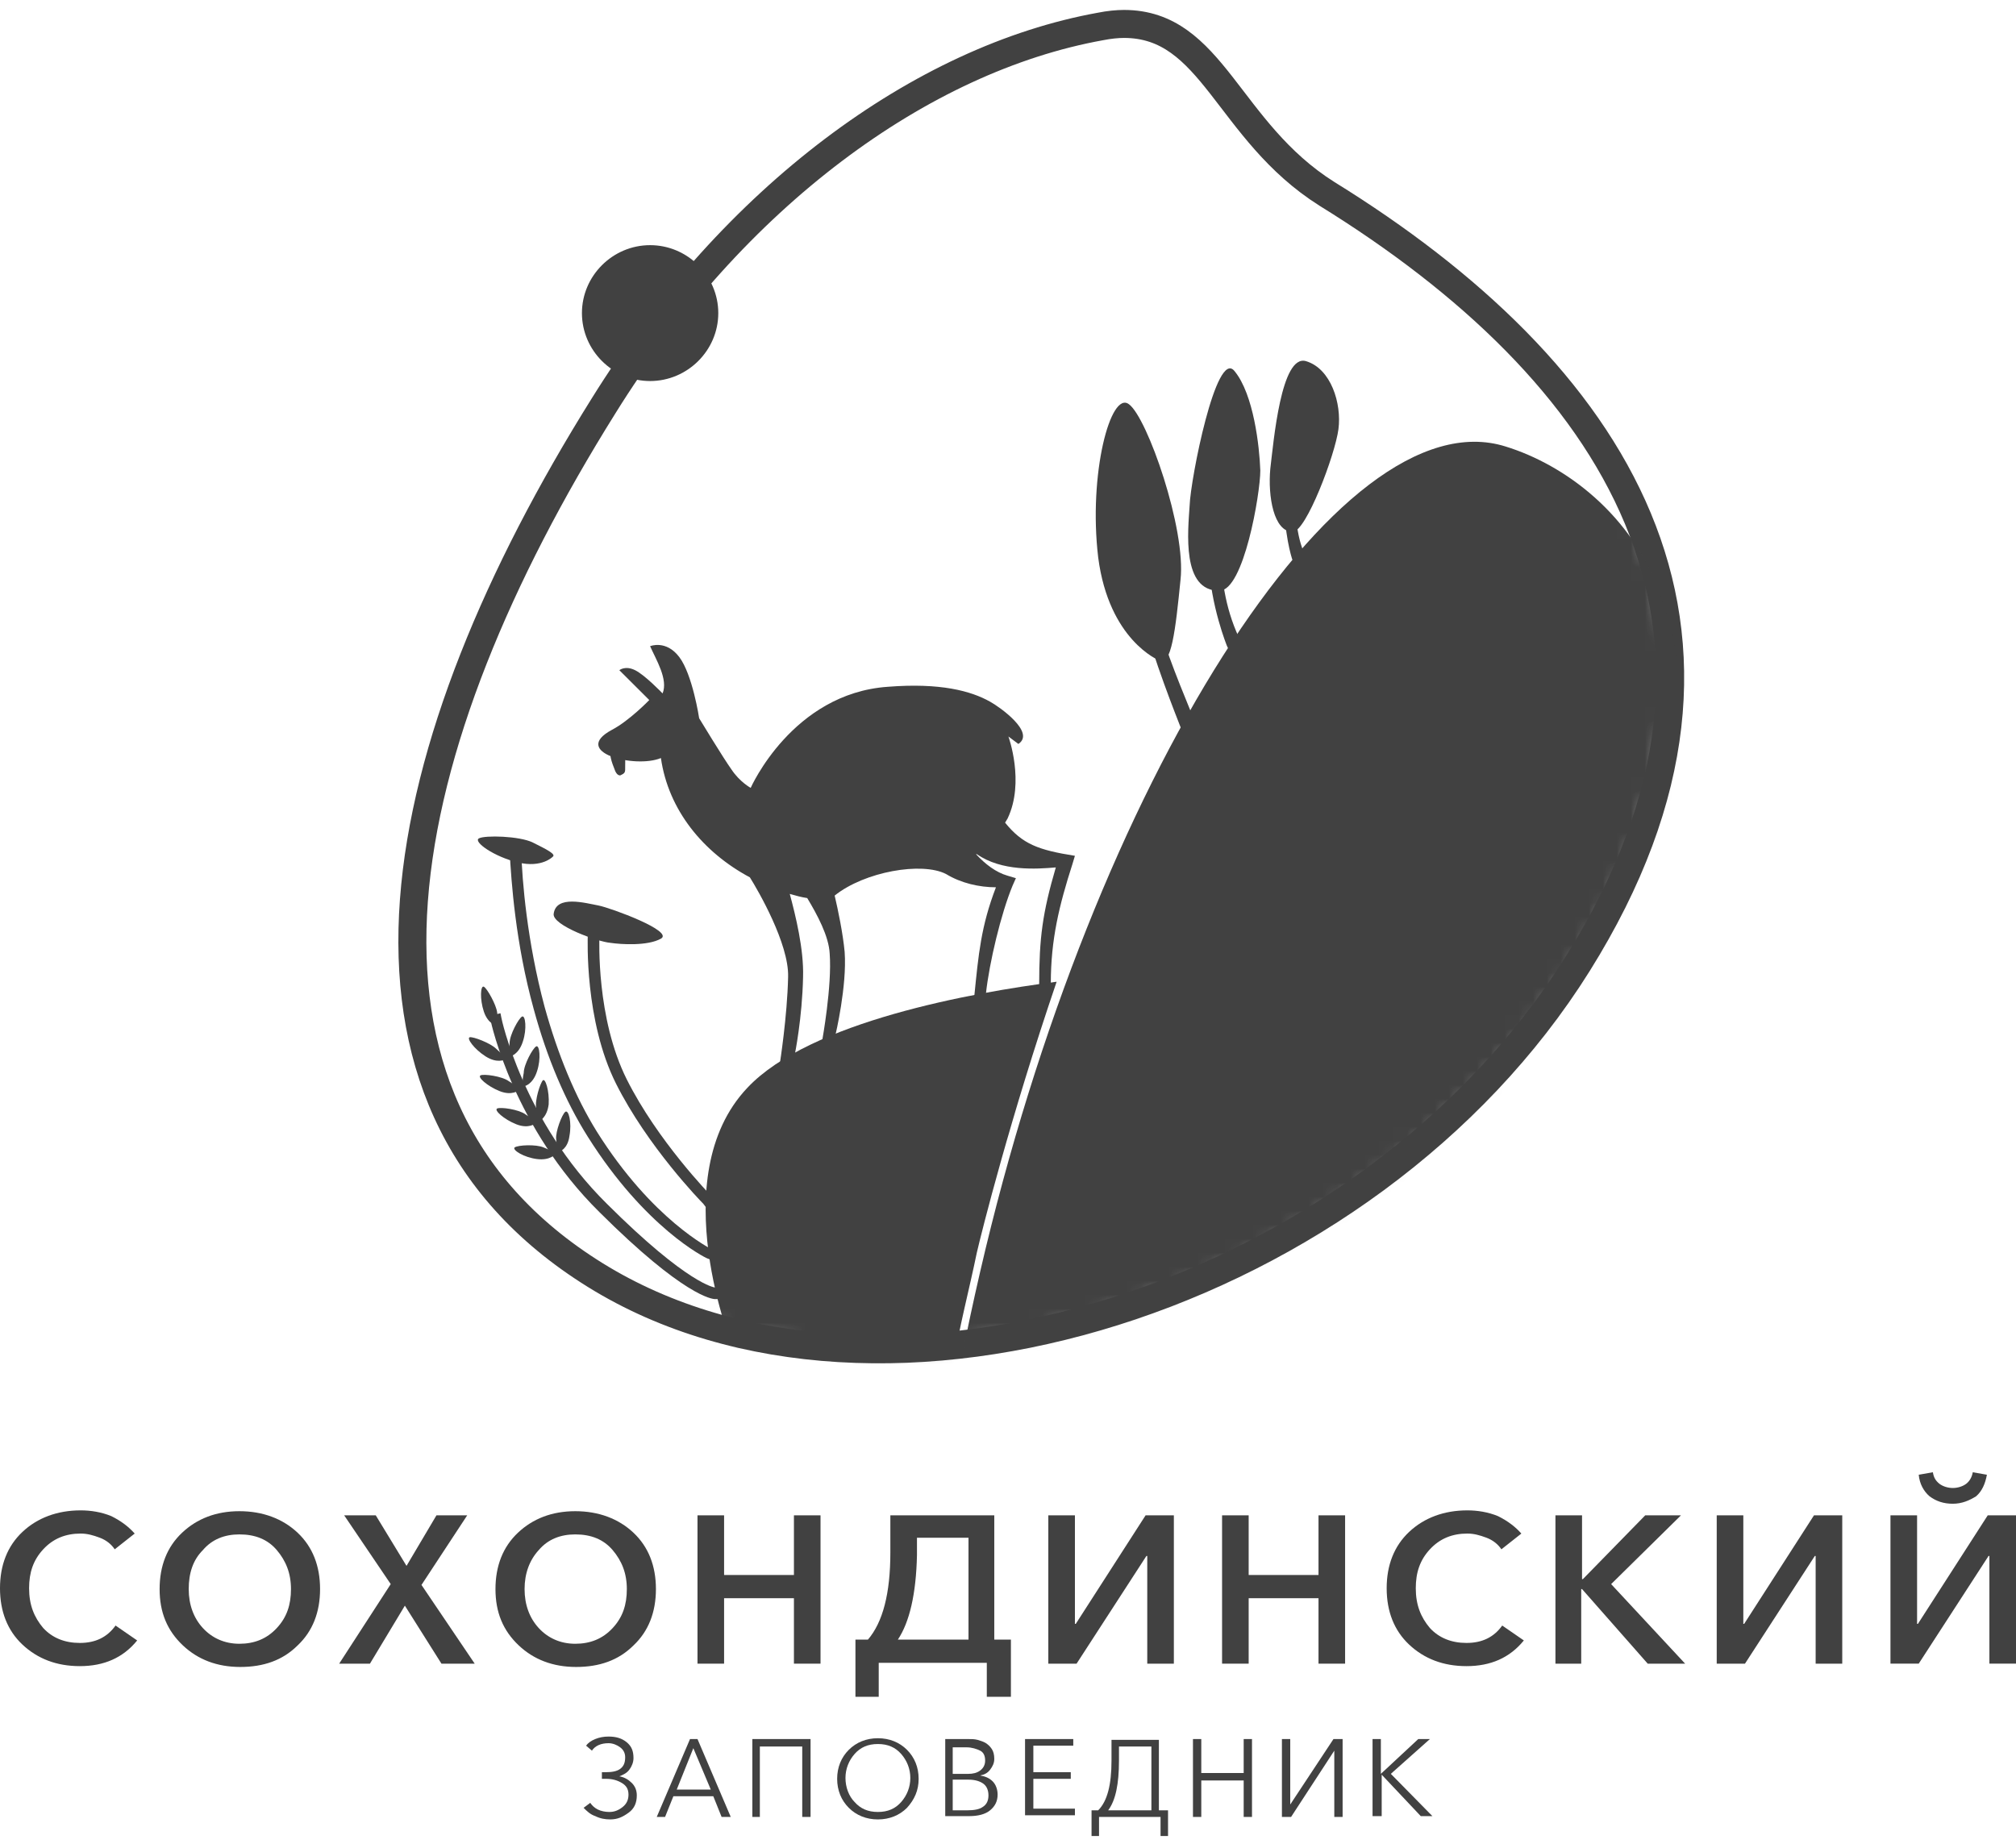 <?xml version="1.0" encoding="UTF-8"?> <svg xmlns="http://www.w3.org/2000/svg" width="144" height="132" viewBox="0 0 144 132" fill="none"><path d="M9.62 109.556L8.195 110.681C7.957 110.326 7.601 110.03 7.126 109.852C6.651 109.675 6.235 109.556 5.76 109.556C4.691 109.556 3.8 109.911 3.088 110.681C2.375 111.45 2.078 112.338 2.078 113.463C2.078 114.647 2.435 115.535 3.088 116.304C3.741 117.014 4.632 117.37 5.701 117.37C6.829 117.37 7.66 116.955 8.254 116.127L9.798 117.192C8.788 118.435 7.423 119.027 5.701 119.027C4.038 119.027 2.672 118.494 1.603 117.488C0.534 116.482 0 115.12 0 113.463C0 111.806 0.534 110.444 1.603 109.438C2.672 108.432 4.097 107.899 5.76 107.899C6.473 107.899 7.245 108.017 7.957 108.313C8.67 108.668 9.204 109.083 9.62 109.556Z" fill="#414141"></path><path d="M11.401 113.522C11.401 111.865 11.936 110.504 13.005 109.497C14.073 108.491 15.439 107.958 17.102 107.958C18.765 107.958 20.19 108.491 21.259 109.497C22.328 110.504 22.862 111.865 22.862 113.522C22.862 115.18 22.328 116.541 21.259 117.547C20.19 118.613 18.824 119.086 17.161 119.086C15.499 119.086 14.133 118.554 13.064 117.547C11.936 116.482 11.401 115.18 11.401 113.522ZM13.48 113.522C13.48 114.647 13.836 115.594 14.489 116.304C15.142 117.015 16.033 117.429 17.102 117.429C18.171 117.429 19.062 117.074 19.774 116.304C20.487 115.535 20.784 114.647 20.784 113.522C20.784 112.398 20.427 111.51 19.774 110.74C19.121 109.971 18.23 109.616 17.102 109.616C16.033 109.616 15.142 109.971 14.489 110.74C13.777 111.451 13.48 112.398 13.48 113.522Z" fill="#414141"></path><path d="M24.227 118.85L27.909 113.167L24.584 108.254H26.84L29.037 111.865L31.175 108.254H33.372L30.106 113.226L33.907 118.85H31.532L28.919 114.706L26.425 118.85H24.227Z" fill="#414141"></path><path d="M35.391 113.522C35.391 111.865 35.926 110.504 36.995 109.497C38.063 108.491 39.429 107.958 41.092 107.958C42.755 107.958 44.18 108.491 45.249 109.497C46.318 110.504 46.852 111.865 46.852 113.522C46.852 115.18 46.318 116.541 45.249 117.547C44.18 118.613 42.814 119.086 41.151 119.086C39.489 119.086 38.123 118.554 37.054 117.547C35.926 116.482 35.391 115.18 35.391 113.522ZM37.47 113.522C37.47 114.647 37.826 115.594 38.479 116.304C39.132 117.015 40.023 117.429 41.092 117.429C42.161 117.429 43.052 117.074 43.764 116.304C44.477 115.535 44.774 114.647 44.774 113.522C44.774 112.398 44.417 111.51 43.764 110.74C43.111 109.971 42.22 109.616 41.092 109.616C40.023 109.616 39.132 109.971 38.479 110.74C37.826 111.451 37.47 112.398 37.47 113.522Z" fill="#414141"></path><path d="M49.821 118.85V108.254H51.721V112.516H56.709V108.254H58.609V118.85H56.709V114.174H51.721V118.85H49.821Z" fill="#414141"></path><path d="M61.103 121.217V117.133H61.994C63.063 115.89 63.597 113.818 63.597 110.918V108.254H71.02V117.133H72.208V121.217H70.486V118.79H62.766V121.217H61.103ZM64.132 117.133H69.179V109.853H65.498V111.096C65.438 113.878 64.963 115.89 64.132 117.133Z" fill="#414141"></path><path d="M74.88 118.85V108.254H76.78V116.008H76.84L81.828 108.254H83.847V118.85H81.947V111.155H81.887L76.899 118.85H74.88Z" fill="#414141"></path><path d="M87.291 118.85V108.254H89.191V112.516H94.179V108.254H96.079V118.85H94.179V114.174H89.191V118.85H87.291Z" fill="#414141"></path><path d="M108.668 109.556L107.243 110.681C107.005 110.326 106.649 110.03 106.174 109.852C105.699 109.675 105.283 109.556 104.808 109.556C103.739 109.556 102.849 109.911 102.136 110.681C101.424 111.45 101.127 112.338 101.127 113.463C101.127 114.647 101.483 115.535 102.136 116.304C102.789 117.014 103.68 117.37 104.749 117.37C105.877 117.37 106.709 116.955 107.302 116.127L108.846 117.192C107.837 118.435 106.471 119.027 104.749 119.027C103.086 119.027 101.721 118.494 100.652 117.488C99.583 116.482 99.048 115.12 99.048 113.463C99.048 111.806 99.583 110.444 100.652 109.438C101.721 108.432 103.146 107.899 104.808 107.899C105.521 107.899 106.293 108.017 107.005 108.313C107.718 108.668 108.252 109.083 108.668 109.556Z" fill="#414141"></path><path d="M111.103 118.85V108.254H113.003V112.812H113.062L117.516 108.254H120.069L115.081 113.167L120.366 118.85H117.694L113.003 113.522H112.944V118.85H111.103Z" fill="#414141"></path><path d="M122.623 118.85V108.254H124.523V116.008H124.582L129.57 108.254H131.589V118.85H129.689V111.155H129.63L124.642 118.85H122.623Z" fill="#414141"></path><path d="M135.033 118.849V108.254H136.934V116.008H136.993L141.981 108.254H144V118.849H142.1V111.155H142.04L137.052 118.849H135.033ZM139.487 107.426C138.834 107.426 138.299 107.248 137.824 106.893C137.409 106.538 137.112 106.005 137.052 105.354L138.062 105.176C138.121 105.531 138.24 105.768 138.537 106.005C138.774 106.183 139.131 106.301 139.487 106.301C139.843 106.301 140.2 106.183 140.437 106.005C140.675 105.827 140.853 105.531 140.912 105.176L141.922 105.354C141.803 106.005 141.565 106.538 141.15 106.893C140.675 107.189 140.14 107.426 139.487 107.426Z" fill="#414141"></path><path d="M43.586 129.977C43.23 129.977 42.873 129.918 42.517 129.74C42.161 129.622 41.923 129.385 41.686 129.149L42.161 128.793C42.28 128.971 42.458 129.149 42.695 129.267C42.933 129.385 43.23 129.445 43.527 129.445C43.883 129.445 44.18 129.326 44.477 129.089C44.774 128.853 44.892 128.557 44.892 128.201C44.892 127.787 44.714 127.55 44.417 127.373C44.12 127.195 43.764 127.077 43.289 127.077H42.992V126.603H43.289C43.705 126.603 44.061 126.544 44.299 126.367C44.536 126.189 44.655 125.952 44.655 125.538C44.655 125.242 44.536 125.005 44.299 124.828C44.061 124.65 43.764 124.532 43.467 124.532C42.933 124.532 42.517 124.709 42.28 125.064L41.864 124.709C41.983 124.532 42.22 124.354 42.517 124.236C42.814 124.117 43.111 124.058 43.467 124.058C44.002 124.058 44.417 124.176 44.774 124.472C45.13 124.768 45.249 125.124 45.249 125.597C45.249 125.893 45.13 126.189 44.952 126.426C44.774 126.663 44.536 126.781 44.239 126.899C44.596 126.958 44.892 127.136 45.13 127.373C45.367 127.61 45.486 127.906 45.486 128.261C45.486 128.793 45.308 129.208 44.892 129.504C44.477 129.8 44.12 129.977 43.586 129.977Z" fill="#414141"></path><path d="M46.911 129.8L49.287 124.236H49.821L52.196 129.8H51.543L50.949 128.32H48.099L47.505 129.8H46.911ZM48.337 127.847H50.771L49.524 124.887L48.337 127.847Z" fill="#414141"></path><path d="M53.74 129.8V124.236H57.897V129.8H57.303V124.769H54.275V129.8H53.74Z" fill="#414141"></path><path d="M64.785 129.149C64.251 129.682 63.538 129.978 62.707 129.978C61.876 129.978 61.163 129.682 60.629 129.149C60.094 128.616 59.797 127.906 59.797 127.077C59.797 126.248 60.094 125.538 60.629 125.005C61.163 124.473 61.876 124.177 62.707 124.177C63.538 124.177 64.251 124.473 64.785 125.005C65.32 125.538 65.617 126.248 65.617 127.077C65.617 127.906 65.32 128.557 64.785 129.149ZM61.044 128.734C61.46 129.208 61.995 129.445 62.707 129.445C63.42 129.445 63.954 129.208 64.37 128.734C64.785 128.261 65.023 127.669 65.023 127.018C65.023 126.367 64.785 125.775 64.37 125.301C63.954 124.828 63.42 124.591 62.707 124.591C61.995 124.591 61.46 124.828 61.044 125.301C60.629 125.775 60.391 126.367 60.391 127.018C60.391 127.669 60.629 128.32 61.044 128.734Z" fill="#414141"></path><path d="M67.517 129.8V124.236H69.179C69.417 124.236 69.595 124.236 69.832 124.295C70.011 124.354 70.248 124.413 70.426 124.532C70.604 124.65 70.723 124.769 70.842 124.946C70.961 125.124 71.02 125.36 71.02 125.656C71.02 125.952 70.901 126.189 70.723 126.426C70.545 126.663 70.308 126.781 70.011 126.84C70.367 126.899 70.664 127.018 70.901 127.255C71.139 127.491 71.258 127.847 71.258 128.202C71.258 128.675 71.079 129.03 70.723 129.326C70.367 129.622 69.832 129.741 69.239 129.741H67.517V129.8ZM68.051 126.722H69.179C69.476 126.722 69.773 126.663 70.011 126.485C70.248 126.308 70.367 126.071 70.367 125.775C70.367 125.42 70.248 125.183 70.011 125.065C69.773 124.946 69.417 124.828 69.061 124.828H68.051V126.722ZM68.051 129.326H69.12C69.536 129.326 69.951 129.267 70.189 129.09C70.486 128.912 70.604 128.616 70.604 128.261C70.604 127.906 70.486 127.61 70.248 127.432C70.011 127.255 69.654 127.136 69.179 127.136H68.051V129.326Z" fill="#414141"></path><path d="M73.218 129.8V124.236H76.662V124.709H73.811V126.603H76.484V127.077H73.811V129.208H76.78V129.681H73.218V129.8Z" fill="#414141"></path><path d="M77.968 131.161V129.326H78.443C79.096 128.675 79.393 127.491 79.393 125.775V124.295H82.778V129.326H83.431V131.161H82.896V129.8H78.502V131.161H77.968ZM79.155 129.326H82.243V124.768H79.927V125.775C79.927 127.432 79.69 128.616 79.155 129.326Z" fill="#414141"></path><path d="M85.212 129.8V124.236H85.806V126.663H88.835V124.236H89.428V129.8H88.835V127.195H85.806V129.8H85.212Z" fill="#414141"></path><path d="M91.566 129.8V124.236H92.16V128.912L95.248 124.236H95.901V129.8H95.307V125.065L92.22 129.8H91.566Z" fill="#414141"></path><path d="M98.039 129.8V124.236H98.633V126.722L101.305 124.236H102.136L99.345 126.722L102.314 129.741H101.483L98.692 126.781V129.741H98.039V129.8Z" fill="#414141"></path><path d="M62.825 96.949C55.343 96.949 48.158 95.232 42.22 91.562C32.541 85.584 28.087 76.409 28.978 64.275C29.75 54.035 34.441 41.723 42.577 28.642C51.781 13.903 65.201 3.663 78.502 1.296C83.55 0.408 85.806 3.308 88.419 6.741C90.082 8.931 92.041 11.476 95.07 13.311C106.412 20.355 113.953 28.228 117.516 36.81C121.732 46.932 120.247 57.823 113.181 69.129C102.433 86.353 81.471 96.949 62.825 96.949ZM80.284 2.302C79.809 2.302 79.274 2.361 78.74 2.479C65.735 4.847 52.612 14.85 43.586 29.293C35.51 42.197 30.878 54.331 30.166 64.393C29.334 76.054 33.55 84.874 42.814 90.615C63.063 103.164 97.385 92.213 112.172 68.537C119.06 57.527 120.485 46.991 116.388 37.284C112.943 28.938 105.521 21.243 94.416 14.318C91.21 12.305 89.25 9.76 87.469 7.451C85.272 4.492 83.609 2.302 80.284 2.302Z" fill="#414141"></path><path fill-rule="evenodd" clip-rule="evenodd" d="M46.436 27.221C49.108 27.221 51.306 25.031 51.306 22.368C51.306 19.704 49.108 17.514 46.436 17.514C43.764 17.514 41.567 19.704 41.567 22.368C41.567 25.031 43.764 27.221 46.436 27.221Z" fill="#414141"></path><path fill-rule="evenodd" clip-rule="evenodd" d="M71.792 58.77C71.852 58.652 71.911 58.593 71.97 58.474C73.217 55.87 72.03 52.615 72.03 52.615L72.742 53.147C73.989 52.319 71.376 50.484 70.723 50.129C69.358 49.359 67.16 48.767 63.419 49.063C56.59 49.537 53.621 56.285 53.621 56.285C53.621 56.285 52.849 55.87 52.256 54.982C51.662 54.154 49.94 51.312 49.94 51.312C49.94 51.312 49.465 48.175 48.515 46.932C47.565 45.689 46.436 46.163 46.436 46.163C46.852 47.11 47.743 48.53 47.327 49.537C47.327 49.537 46.08 48.234 45.367 47.879C44.655 47.524 44.239 47.879 44.239 47.879L46.377 50.01C46.377 50.01 44.952 51.49 43.705 52.141C40.736 53.739 45.367 54.923 47.208 54.154C47.743 57.883 50.237 60.901 53.562 62.677C54.156 63.624 56.353 67.412 56.294 69.78C56.234 72.621 55.7 75.995 55.7 75.995L56.769 75.344C56.769 75.344 57.303 72.74 57.362 69.78C57.422 67.827 56.828 65.4 56.412 63.861C56.828 63.979 57.244 64.098 57.659 64.157C58.372 65.341 59.203 66.88 59.263 68.123C59.441 70.431 58.728 74.338 58.728 74.338L59.678 73.924C59.678 73.924 60.51 70.431 60.332 68.004C60.213 66.702 59.856 64.986 59.619 63.979C61.757 62.263 65.854 61.553 67.576 62.44C68.645 63.092 69.951 63.387 71.139 63.387C70.07 66.169 69.892 68.182 69.595 71.141L70.426 70.964C70.664 68.774 71.495 65.281 72.327 63.269L72.564 62.736L71.97 62.559C71.139 62.322 70.367 61.73 69.714 61.02C69.714 61.02 69.714 61.02 69.773 61.02C71.555 62.263 74.049 62.085 75.415 61.967C74.464 65.222 74.227 66.998 74.227 70.372L75.058 70.254C75.058 67.117 75.652 64.69 76.602 61.73L76.78 61.138C74.167 60.724 73.039 60.309 71.792 58.77Z" fill="#414141"></path><path fill-rule="evenodd" clip-rule="evenodd" d="M42.458 66.82C42.458 66.82 42.161 72.68 44.417 77.179C46.674 81.677 50.533 85.643 50.533 85.643L50.355 85.821C50.355 85.821 46.436 81.855 44.18 77.297C41.923 72.739 42.161 66.82 42.161 66.82H42.458Z" fill="#414141"></path><path d="M50.415 86.235L50.237 85.998C50.059 85.821 46.258 81.914 44.002 77.416C41.745 72.917 41.983 67.057 41.983 66.82V66.524L42.814 66.584V66.88C42.814 67.116 42.577 72.74 44.774 77.12C46.971 81.5 50.712 85.347 50.89 85.525L51.127 85.762L50.415 86.235Z" fill="#414141"></path><path fill-rule="evenodd" clip-rule="evenodd" d="M36.995 60.724C37.113 63.684 37.529 67.768 38.657 71.911C39.489 74.989 40.676 78.126 42.458 80.908C46.496 87.419 50.771 89.373 50.771 89.432L50.652 89.609C50.652 89.609 46.318 87.597 42.22 81.027C40.498 78.245 39.251 75.048 38.42 71.971C37.291 67.768 36.876 63.684 36.757 60.724H36.995Z" fill="#414141"></path><path d="M50.831 90.024L50.534 89.905C50.355 89.846 46.08 87.715 41.983 81.204C40.379 78.659 39.073 75.581 38.123 72.089C36.816 67.353 36.52 62.973 36.401 60.783V60.487H37.232V60.783C37.292 62.914 37.648 67.235 38.895 71.911C39.845 75.344 41.092 78.363 42.636 80.849C46.614 87.183 50.771 89.195 50.831 89.254L51.127 89.373L50.831 90.024Z" fill="#414141"></path><path fill-rule="evenodd" clip-rule="evenodd" d="M39.489 61.197C39.489 61.197 38.717 62.026 36.995 61.612C35.273 61.197 33.788 60.132 34.204 59.895C34.62 59.658 37.114 59.718 38.064 60.191C39.014 60.664 39.726 61.02 39.489 61.197Z" fill="#414141"></path><path fill-rule="evenodd" clip-rule="evenodd" d="M39.548 65.281C39.726 63.92 41.805 64.512 42.755 64.689C43.646 64.867 48.159 66.524 47.209 67.057C46.258 67.59 44.358 67.471 43.586 67.353C42.755 67.294 39.429 66.11 39.548 65.281Z" fill="#414141"></path><path fill-rule="evenodd" clip-rule="evenodd" d="M35.57 72.799C35.57 72.799 37.114 80.198 43.23 86.294C49.287 92.273 51.127 92.273 51.127 92.273V92.51C51.127 92.51 49.227 92.51 43.052 86.413C36.876 80.316 35.332 72.858 35.332 72.858L35.57 72.799Z" fill="#414141"></path><path d="M51.365 92.805H51.068C50.89 92.805 48.871 92.628 42.814 86.59C36.698 80.553 35.095 73.154 35.035 72.858L34.976 72.562L35.748 72.384L35.807 72.68C35.807 72.739 37.351 80.079 43.349 85.998C49.168 91.799 51.068 91.977 51.068 91.977H51.365V92.805Z" fill="#414141"></path><path fill-rule="evenodd" clip-rule="evenodd" d="M35.45 73.271C35.45 73.271 34.857 73.153 34.56 72.265C34.263 71.378 34.322 70.372 34.56 70.49C34.797 70.608 35.45 71.792 35.51 72.324C35.569 72.916 35.628 73.33 35.45 73.271Z" fill="#414141"></path><path fill-rule="evenodd" clip-rule="evenodd" d="M36.044 75.699C36.044 75.699 35.51 75.995 34.678 75.462C33.847 74.93 33.313 74.16 33.551 74.101C33.788 74.042 35.035 74.515 35.45 74.93C35.866 75.285 36.163 75.64 36.044 75.699Z" fill="#414141"></path><path fill-rule="evenodd" clip-rule="evenodd" d="M37.053 77.889C37.053 77.889 36.578 78.303 35.688 77.948C34.797 77.593 34.085 76.942 34.322 76.824C34.56 76.705 35.866 76.883 36.341 77.238C36.816 77.534 37.172 77.77 37.053 77.889Z" fill="#414141"></path><path fill-rule="evenodd" clip-rule="evenodd" d="M38.241 80.256C38.241 80.256 37.766 80.671 36.875 80.316C35.985 79.96 35.273 79.31 35.51 79.191C35.748 79.073 37.053 79.251 37.528 79.606C38.003 79.901 38.359 80.197 38.241 80.256Z" fill="#414141"></path><path fill-rule="evenodd" clip-rule="evenodd" d="M39.666 82.447C39.666 82.447 39.31 82.92 38.36 82.802C37.41 82.683 36.579 82.151 36.757 81.974C36.995 81.796 38.3 81.737 38.835 81.974C39.369 82.21 39.785 82.329 39.666 82.447Z" fill="#414141"></path><path fill-rule="evenodd" clip-rule="evenodd" d="M39.964 82.269C39.964 82.269 40.557 82.091 40.676 81.144C40.854 80.198 40.617 79.251 40.379 79.428C40.142 79.606 39.667 80.849 39.726 81.381C39.786 81.914 39.786 82.328 39.964 82.269Z" fill="#414141"></path><path fill-rule="evenodd" clip-rule="evenodd" d="M38.538 80.078C38.538 80.078 39.073 79.842 39.191 78.895C39.251 77.948 38.954 77.001 38.776 77.179C38.598 77.356 38.182 78.599 38.301 79.191C38.36 79.723 38.42 80.137 38.538 80.078Z" fill="#414141"></path><path fill-rule="evenodd" clip-rule="evenodd" d="M37.469 77.592C37.469 77.592 38.063 77.474 38.36 76.527C38.657 75.64 38.538 74.634 38.301 74.752C38.063 74.871 37.41 76.054 37.41 76.646C37.291 77.237 37.291 77.652 37.469 77.592Z" fill="#414141"></path><path fill-rule="evenodd" clip-rule="evenodd" d="M36.46 75.462C36.46 75.462 37.054 75.343 37.35 74.397C37.647 73.509 37.529 72.503 37.291 72.621C37.054 72.74 36.401 73.923 36.401 74.515C36.341 75.107 36.282 75.521 36.46 75.462Z" fill="#414141"></path><path fill-rule="evenodd" clip-rule="evenodd" d="M44.298 55.041C44.298 55.396 43.645 53.798 43.883 53.621C44.002 53.562 44.358 53.621 44.358 53.739C44.239 54.153 44.298 54.982 44.298 55.041Z" fill="#414141"></path><path d="M44.298 55.396C44.061 55.396 43.942 55.1 43.883 54.922C43.764 54.626 43.349 53.62 43.764 53.325C43.942 53.206 44.358 53.206 44.536 53.325C44.654 53.443 44.714 53.561 44.714 53.739C44.654 53.857 44.654 54.212 44.654 54.922V54.981C44.654 55.218 44.536 55.277 44.417 55.336C44.298 55.396 44.298 55.396 44.298 55.396Z" fill="#414141"></path><mask id="mask0_1531_1209" style="mask-type:luminance" maskUnits="userSpaceOnUse" x="29" y="1" width="91" height="96"><path d="M78.621 1.888C65.794 4.196 52.374 14.081 43.111 28.997C28.087 53.029 22.209 78.481 42.517 91.089C62.825 103.696 97.682 92.865 112.706 68.833C127.729 44.801 115.081 26.393 94.773 13.844C87.647 9.346 86.637 1.71 80.284 1.71C79.808 1.71 79.215 1.769 78.621 1.888Z" fill="white"></path></mask><g mask="url(#mask0_1531_1209)"><path fill-rule="evenodd" clip-rule="evenodd" d="M68.111 97.363C68.526 94.758 69.239 92.095 69.773 89.49C70.129 87.951 72.148 79.901 75.474 70.135C69.476 70.904 57.838 72.976 53.384 77.711C47.327 84.104 52.374 96.356 52.374 96.356L67.932 97.955C68.051 97.777 68.111 97.6 68.111 97.363Z" fill="#414141"></path></g><path d="M78.621 1.888C65.794 4.196 52.374 14.081 43.111 28.997C28.087 53.029 22.209 78.481 42.517 91.089C62.825 103.696 97.682 92.865 112.706 68.833C127.729 44.801 115.081 26.393 94.773 13.844C87.647 9.346 86.637 1.71 80.284 1.71C79.808 1.71 79.215 1.769 78.621 1.888Z" stroke="#414141" stroke-width="2" stroke-miterlimit="10"></path><path d="M62.825 96.949C55.106 96.949 48.04 95.114 42.22 91.562C32.541 85.584 28.087 76.409 28.978 64.275C29.75 54.035 34.441 41.723 42.577 28.642C51.781 13.903 65.201 3.663 78.502 1.296C79.096 1.177 79.69 1.118 80.284 1.118C84.144 1.118 86.162 3.723 88.478 6.741C90.141 8.931 92.101 11.417 95.129 13.312C112.528 24.084 129.808 42.552 113.24 69.129C106.055 80.671 93.882 89.846 79.809 94.226C73.989 96.061 68.229 96.949 62.825 96.949ZM78.74 2.48C65.735 4.847 52.612 14.851 43.586 29.293C35.51 42.197 30.878 54.331 30.166 64.394C29.334 76.054 33.55 84.874 42.814 90.615C52.374 96.534 65.735 97.481 79.393 93.16C93.169 88.84 105.105 79.843 112.172 68.537C128.264 42.789 111.4 24.854 94.416 14.318C91.21 12.305 89.25 9.76 87.469 7.452C85.272 4.551 83.55 2.302 80.224 2.302C79.809 2.302 79.274 2.361 78.74 2.48Z" fill="#414141"></path><mask id="mask1_1531_1209" style="mask-type:luminance" maskUnits="userSpaceOnUse" x="29" y="1" width="91" height="96"><path d="M78.502 1.888C65.676 4.196 52.256 14.081 42.992 28.997C27.969 53.029 22.09 78.481 42.398 91.089C62.707 103.696 97.564 92.865 112.587 68.833C127.611 44.801 114.962 26.393 94.654 13.844C87.528 9.346 86.519 1.71 80.165 1.71C79.69 1.71 79.096 1.769 78.502 1.888Z" fill="white"></path></mask><g mask="url(#mask1_1531_1209)"><path fill-rule="evenodd" clip-rule="evenodd" d="M82.778 130.036C94.654 133.765 109.618 114.883 116.15 87.892C120.366 70.49 122.266 53.265 118.644 42.611C116.625 36.751 111.756 33.199 107.54 31.897C95.663 28.168 78.087 55.87 70.011 90.852C61.935 125.834 70.901 126.366 82.778 130.036Z" fill="#414141"></path></g><path fill-rule="evenodd" clip-rule="evenodd" d="M80.64 28.879C79.334 27.873 77.731 33.851 78.443 39.829C79.215 45.749 82.778 47.169 82.778 47.169C83.669 47.702 83.966 44.979 84.322 41.428C84.737 37.817 81.947 29.826 80.64 28.879Z" fill="#414141"></path><path fill-rule="evenodd" clip-rule="evenodd" d="M88.181 26.511C86.875 24.854 85.034 34.265 84.975 36.1C84.856 37.935 84.381 42.256 87.113 42.197C88.835 42.197 90.022 35.272 90.022 33.614C89.963 31.898 89.547 28.169 88.181 26.511Z" fill="#414141"></path><path fill-rule="evenodd" clip-rule="evenodd" d="M93.288 25.801C91.507 25.268 90.972 31.543 90.735 33.496C90.557 35.449 90.972 37.994 92.338 37.994C93.288 37.994 95.367 32.49 95.604 30.655C95.842 28.82 95.07 26.334 93.288 25.801Z" fill="#414141"></path><path fill-rule="evenodd" clip-rule="evenodd" d="M81.412 35.212C81.115 41.96 82.184 45.038 84.797 51.253L84.559 51.727C84.559 51.727 82.718 47.169 81.828 43.736C81.056 40.895 81.174 36.633 81.234 35.212C81.234 34.324 81.471 34.324 81.412 35.212Z" fill="#414141"></path><path d="M84.5 52.378L84.262 51.786C84.084 51.312 82.362 47.051 81.531 43.736C80.759 40.895 80.878 36.751 80.937 35.094C80.937 34.384 81.115 34.265 81.234 34.206L81.412 34.147L81.59 34.265C81.709 34.325 81.828 34.502 81.828 35.153C81.531 41.96 82.659 44.979 85.153 51.076L85.212 51.194L84.5 52.378Z" fill="#414141"></path><path fill-rule="evenodd" clip-rule="evenodd" d="M87.588 31.957C86.934 36.574 86.162 41.25 88.181 45.63L87.944 46.044C87.944 46.044 86.756 43.144 86.697 40.125C86.637 37.58 87.231 33.2 87.409 31.897C87.528 31.069 87.706 31.128 87.588 31.957Z" fill="#414141"></path><path d="M87.885 46.636L87.647 46.163C87.647 46.163 86.459 43.263 86.341 40.125C86.281 37.58 86.875 33.141 87.053 31.839C87.172 31.187 87.291 31.069 87.409 31.01L87.588 30.951L87.766 31.069C87.885 31.128 88.003 31.306 87.885 32.016V32.135C87.231 36.633 86.519 41.25 88.478 45.512L88.538 45.689L87.885 46.636Z" fill="#414141"></path><path fill-rule="evenodd" clip-rule="evenodd" d="M93.229 29.056C92.516 32.193 91.626 36.455 92.813 39.474L92.576 39.77C92.576 39.77 91.982 37.994 92.041 35.567C92.101 33.496 92.813 29.944 93.051 28.997C93.229 28.168 93.348 28.464 93.229 29.056Z" fill="#414141"></path><path d="M92.457 40.362L92.279 39.889C92.279 39.889 91.685 38.054 91.744 35.568C91.804 33.496 92.516 29.944 92.754 28.938C92.813 28.642 92.932 28.109 93.288 28.228C93.585 28.287 93.645 28.583 93.526 29.175C92.873 32.075 91.923 36.455 93.11 39.415L93.17 39.593L92.457 40.362Z" fill="#414141"></path></svg> 